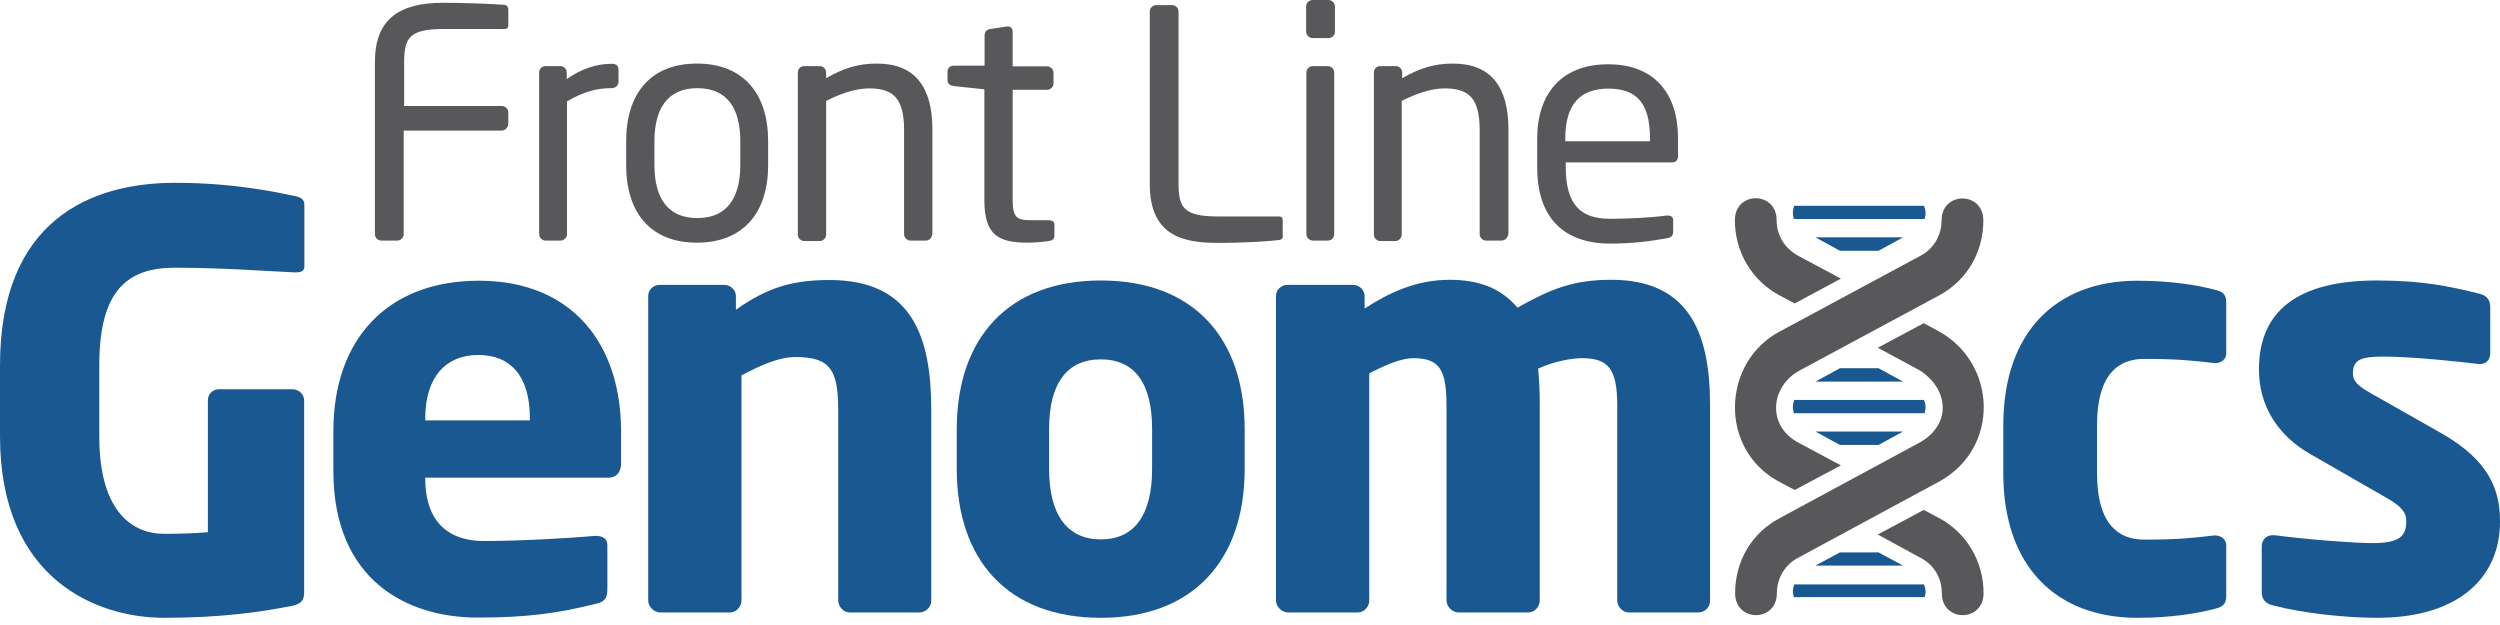 <svg width="300" height="75" viewBox="0 0 300 75" fill="none" xmlns="http://www.w3.org/2000/svg">
<g clip-path="url(#clip0_1073_2492)">
<path d="M35.523 32.684H35.328C32.016 32.544 26.837 32.127 20.963 32.127C15.367 32.127 11.915 34.772 11.915 43.792V52.394C11.915 61.832 16.258 64.059 19.655 64.059C21.604 64.059 23.302 64.003 24.944 63.864V48.051C24.944 47.299 25.501 46.715 26.253 46.715H35.106C35.858 46.715 36.498 47.327 36.498 48.051V71.102C36.498 72.049 36.136 72.439 35.106 72.689C31.347 73.441 26.559 74.137 19.655 74.137C11.804 74.137 0 69.683 0 52.338V43.847C0 26.336 10.997 21.938 20.991 21.938C27.895 21.938 32.851 22.995 35.384 23.524C36.08 23.664 36.526 23.914 36.526 24.582V31.821C36.581 32.544 36.136 32.684 35.523 32.684Z" fill="#1A5892"/>
<path d="M63.586 50.195C63.586 45.1 61.247 42.595 57.377 42.595C53.563 42.595 51.03 45.184 51.03 50.195V50.446H63.586V50.195ZM73.023 57.322H51.03V57.461C51.03 61.359 52.672 64.922 58.129 64.922C62.472 64.922 68.624 64.56 71.381 64.31H71.576C72.327 64.31 72.884 64.672 72.884 65.423V70.629C72.884 71.743 72.633 72.216 71.436 72.467C67.038 73.58 63.279 74.109 57.294 74.109C48.942 74.109 40.005 69.71 40.005 56.514V51.726C40.005 40.674 46.52 33.686 57.461 33.686C68.764 33.686 74.526 41.398 74.526 51.726V55.735C74.499 56.682 73.942 57.322 73.023 57.322Z" fill="#1A5892"/>
<path d="M110.329 73.497H101.977C101.225 73.497 100.585 72.801 100.585 72.049V49.248C100.585 44.46 99.694 42.845 95.49 42.845C93.486 42.845 91.342 43.792 88.976 45.045V72.049C88.976 72.801 88.363 73.497 87.584 73.497H79.232C78.48 73.497 77.784 72.801 77.784 72.049V35.523C77.784 34.772 78.397 34.187 79.176 34.187H86.916C87.667 34.187 88.308 34.8 88.308 35.523V37.166C92.122 34.466 95.156 33.602 99.555 33.602C109.549 33.602 111.749 40.562 111.749 49.165V72.021C111.804 72.829 111.08 73.497 110.329 73.497Z" fill="#1A5892"/>
<path d="M138.252 51.476C138.252 45.935 136.108 43.124 132.099 43.124C128.09 43.124 125.891 45.935 125.891 51.476V56.264C125.891 61.804 128.09 64.727 132.099 64.727C136.108 64.727 138.252 61.832 138.252 56.264V51.476ZM132.099 74.137C120.907 74.137 114.811 67.177 114.811 56.292V51.503C114.811 40.59 120.963 33.658 132.099 33.658C143.291 33.658 149.36 40.618 149.36 51.503V56.292C149.36 67.177 143.235 74.137 132.099 74.137Z" fill="#1A5892"/>
<path d="M203.814 73.497H195.462C194.711 73.497 194.07 72.801 194.07 72.049V48.692C194.07 44.293 193.012 42.984 189.866 42.984C188.725 42.984 186.609 43.291 184.577 44.237C184.716 45.574 184.772 47.188 184.772 48.692V72.049C184.772 72.801 184.159 73.497 183.38 73.497H175.028C174.276 73.497 173.58 72.801 173.58 72.049V48.692C173.58 44.293 172.717 42.984 169.571 42.984C168.263 42.984 166.481 43.681 164.31 44.794V72.049C164.31 72.801 163.697 73.497 162.918 73.497H154.566C153.814 73.497 153.118 72.801 153.118 72.049V35.523C153.118 34.772 153.731 34.187 154.51 34.187H162.361C163.113 34.187 163.753 34.8 163.753 35.523V37.027C166.648 35.134 169.961 33.575 173.942 33.575C177.589 33.575 180.15 34.633 182.099 36.916C186.108 34.66 188.836 33.575 193.346 33.575C202.45 33.575 205.206 39.616 205.206 48.58V72.021C205.262 72.829 204.566 73.497 203.814 73.497Z" fill="#1A5892"/>
<path d="M265.702 73.079C263.753 73.58 260.663 74.137 256.487 74.137C246.743 74.137 240.396 67.984 240.396 56.793V51.03C240.396 39.839 246.743 33.686 256.487 33.686C260.635 33.686 263.725 34.243 265.702 34.744C266.76 34.995 267.149 35.301 267.149 36.331V42.428C267.149 43.124 266.537 43.569 265.841 43.569H265.702C263.14 43.263 261.192 43.068 257.294 43.068C254.204 43.068 251.643 44.905 251.643 51.03V56.793C251.643 62.89 254.204 64.755 257.294 64.755C261.247 64.755 263.14 64.56 265.702 64.254H265.841C266.537 64.254 267.149 64.755 267.149 65.395V71.492C267.149 72.55 266.704 72.829 265.702 73.079Z" fill="#1A5892"/>
<path d="M285.273 74.137C281.459 74.137 276.225 73.58 272.717 72.634C271.854 72.439 271.409 71.882 271.409 71.075V65.535C271.409 64.839 271.91 64.226 272.717 64.226H272.968C276.726 64.727 282.517 65.173 284.716 65.173C288.029 65.173 288.753 64.282 288.753 62.528C288.753 61.47 288.14 60.718 286.192 59.633L277.227 54.482C273.385 52.283 271.075 48.775 271.075 44.321C271.075 37.361 275.668 33.658 285.217 33.658C290.674 33.658 293.959 34.354 297.522 35.245C298.385 35.44 298.831 35.997 298.831 36.832V42.372C298.831 43.179 298.33 43.681 297.634 43.681H297.439C295.434 43.43 289.477 42.79 285.997 42.79C283.296 42.79 282.35 43.179 282.35 44.794C282.35 45.852 283.101 46.381 284.493 47.188L293.04 52.032C298.803 55.345 300 58.881 300 62.584C300.028 69.042 295.323 74.137 285.273 74.137Z" fill="#1A5892"/>
<path d="M220.796 44.182L217.845 45.796H228.369L225.418 44.182H220.796Z" fill="#1A5892"/>
<path d="M217.845 51.782L220.796 53.396H225.418L228.369 51.782H217.845Z" fill="#1A5892"/>
<path d="M220.908 55.846L215.757 53.09C212.055 51.086 212.417 46.437 215.896 44.488L232.712 35.44C235.969 33.686 238.001 30.345 238.001 26.448C238.001 22.94 232.99 22.94 232.99 26.448C232.99 28.285 231.988 29.9 230.429 30.707L213.614 39.755C206.626 43.402 206.208 53.898 213.474 57.795L215.368 58.797L220.908 55.846Z" fill="#58585A"/>
<path d="M233.018 71.186C233.018 74.694 238.029 74.694 238.029 71.186C238.029 67.344 235.969 63.947 232.74 62.194L230.847 61.191L225.334 64.142L230.485 66.954C232.016 67.734 233.018 69.293 233.018 71.186Z" fill="#58585A"/>
<path d="M220.908 33.435L215.757 30.679C214.198 29.816 213.196 28.285 213.196 26.42C213.196 22.912 208.185 22.912 208.185 26.42C208.185 30.262 210.245 33.658 213.475 35.412L215.368 36.414L220.908 33.435Z" fill="#58585A"/>
<path d="M208.213 71.186C208.213 74.694 213.224 74.694 213.224 71.186C213.224 69.349 214.226 67.734 215.785 66.927L232.74 57.767C240.034 53.731 239.644 43.569 232.6 39.727L230.847 38.781L225.334 41.732L230.345 44.432C233.742 46.576 234.299 50.78 230.485 53.035L213.53 62.194C210.245 63.948 208.213 67.289 208.213 71.186Z" fill="#58585A"/>
<path d="M215.312 47.996H230.874C231.014 48.302 231.069 48.608 231.069 48.886C231.069 49.081 231.014 49.332 230.958 49.583H215.256C215.201 49.332 215.145 49.137 215.145 48.886C215.145 48.58 215.201 48.274 215.312 47.996Z" fill="#1A5892"/>
<path d="M217.845 28.48L220.796 30.095H225.418L228.369 28.48H217.845Z" fill="#1A5892"/>
<path d="M215.312 24.694H230.874C231.014 25 231.069 25.306 231.069 25.585C231.069 25.835 231.014 26.03 230.958 26.281H215.256C215.201 26.03 215.145 25.835 215.145 25.585C215.145 25.279 215.201 24.972 215.312 24.694Z" fill="#1A5892"/>
<path d="M220.796 66.286L217.845 67.873H228.369L225.418 66.286H220.796Z" fill="#1A5892"/>
<path d="M215.312 70.128H230.874C231.014 70.434 231.069 70.74 231.069 71.019C231.069 71.269 231.014 71.464 230.958 71.659H215.256C215.201 71.409 215.145 71.214 215.145 70.963C215.145 70.74 215.201 70.434 215.312 70.128Z" fill="#1A5892"/>
<path d="M60.189 15.674H48.441V28.118C48.441 28.508 48.079 28.87 47.689 28.87H45.74C45.351 28.87 44.989 28.508 44.989 28.118V7.433C44.989 2.394 47.801 0.334 53.146 0.334C55.401 0.334 58.992 0.445 60.607 0.585C60.857 0.64 60.997 0.891 60.997 1.141V3.035C60.997 3.285 60.857 3.48 60.607 3.48H53.202C49.165 3.48 48.497 4.538 48.497 7.433V12.723H60.245C60.635 12.723 60.997 13.085 60.997 13.474V14.922C60.941 15.34 60.579 15.674 60.189 15.674ZM73.329 10.579C71.576 10.579 69.989 11.024 68.04 12.166V28.118C68.04 28.508 67.678 28.87 67.288 28.87H65.451C65.061 28.87 64.699 28.508 64.699 28.118V8.686C64.699 8.296 65.005 7.934 65.451 7.934H67.26C67.65 7.934 68.012 8.296 68.012 8.686V9.493C69.905 8.157 71.715 7.656 73.413 7.656C73.97 7.656 74.22 7.906 74.22 8.352V9.911C74.137 10.329 73.831 10.579 73.329 10.579ZM88.836 16.927C88.836 13.029 87.277 10.579 83.686 10.579C80.122 10.579 78.535 13.029 78.535 16.927V19.822C78.535 23.719 80.095 26.169 83.686 26.169C87.249 26.169 88.836 23.719 88.836 19.822V16.927ZM83.63 29.12C77.979 29.12 75.139 25.418 75.139 19.822V16.927C75.139 11.331 77.979 7.628 83.63 7.628C89.282 7.628 92.177 11.331 92.177 16.927V19.822C92.177 25.418 89.282 29.12 83.63 29.12ZM111.08 28.87H109.243C108.853 28.87 108.491 28.508 108.491 28.118V15.618C108.491 11.776 107.183 10.607 104.287 10.607C102.7 10.607 100.891 11.219 99.137 12.11V28.174C99.137 28.564 98.775 28.925 98.385 28.925H96.492C96.102 28.925 95.74 28.564 95.74 28.174V8.686C95.74 8.296 96.047 7.934 96.492 7.934H98.385C98.775 7.934 99.137 8.296 99.137 8.686V9.382C101.225 8.185 102.951 7.628 105.234 7.628C109.827 7.628 111.887 10.468 111.887 15.534V28.035C111.832 28.536 111.553 28.87 111.08 28.87ZM125.835 28.925C125.083 29.037 124.081 29.12 123.33 29.12C119.822 29.12 118.124 28.229 118.124 24.026V10.718L114.449 10.329C114.059 10.273 113.697 10.078 113.697 9.633V8.575C113.697 8.185 114.003 7.879 114.449 7.879H118.151V4.232C118.151 3.842 118.402 3.536 118.847 3.48L120.852 3.174H120.963C121.269 3.174 121.52 3.424 121.52 3.814V7.962H125.668C126.058 7.962 126.42 8.324 126.42 8.714V10.022C126.42 10.412 126.058 10.774 125.668 10.774H121.52V24.026C121.52 26.114 122.077 26.42 123.58 26.42H125.724C126.281 26.42 126.531 26.559 126.531 26.977V28.313C126.531 28.619 126.336 28.87 125.835 28.925ZM153.591 28.786C152.589 28.925 149.749 29.148 146.13 29.148C142.038 29.148 137.973 28.341 137.973 22.105V1.364C137.973 0.974 138.335 0.612 138.725 0.612H140.674C141.063 0.612 141.425 0.974 141.425 1.364V22.021C141.425 24.916 142.066 25.974 146.13 25.974H153.536C153.786 25.974 153.925 26.169 153.925 26.42V28.229C154.009 28.48 153.842 28.73 153.591 28.786ZM159.354 28.87H157.517C157.127 28.87 156.765 28.508 156.765 28.118V8.686C156.765 8.296 157.127 7.934 157.517 7.934H159.354C159.744 7.934 160.106 8.296 160.106 8.686V28.09C160.106 28.536 159.744 28.87 159.354 28.87ZM159.438 4.566H157.489C157.099 4.566 156.737 4.204 156.737 3.814V0.752C156.737 0.362 157.099 0 157.489 0H159.438C159.827 0 160.189 0.362 160.189 0.752V3.814C160.189 4.232 159.855 4.566 159.438 4.566ZM180.15 28.87H178.313C177.923 28.87 177.561 28.508 177.561 28.118V15.618C177.561 11.776 176.253 10.607 173.357 10.607C171.771 10.607 169.961 11.219 168.207 12.11V28.174C168.207 28.564 167.845 28.925 167.455 28.925H165.618C165.228 28.925 164.866 28.564 164.866 28.174V8.686C164.866 8.296 165.173 7.934 165.618 7.934H167.511C167.901 7.934 168.263 8.296 168.263 8.686V9.382C170.351 8.185 172.105 7.628 174.36 7.628C178.953 7.628 181.013 10.468 181.013 15.534V28.035C180.958 28.536 180.596 28.87 180.15 28.87ZM197.995 16.592C197.995 12.305 196.353 10.635 192.984 10.635C189.671 10.635 187.834 12.472 187.834 16.592V16.954H197.995V16.592ZM200.696 19.488H187.89V20.044C187.89 24.582 189.699 26.253 193.179 26.253C195.379 26.253 198.218 26.114 199.972 25.863H200.167C200.473 25.863 200.779 26.002 200.779 26.42V27.728C200.779 28.229 200.64 28.48 200.028 28.591C197.828 28.981 195.74 29.232 193.179 29.232C188.781 29.232 184.465 27.172 184.465 20.072V16.62C184.465 11.164 187.472 7.712 192.956 7.712C198.552 7.712 201.364 11.219 201.364 16.62V18.68C201.392 19.126 201.141 19.488 200.696 19.488Z" fill="#58585A"/>
</g>
<defs>
<clipPath id="clip0_1073_2492">
<rect width="300" height="75" fill="white"/>
</clipPath>
</defs>
</svg>
